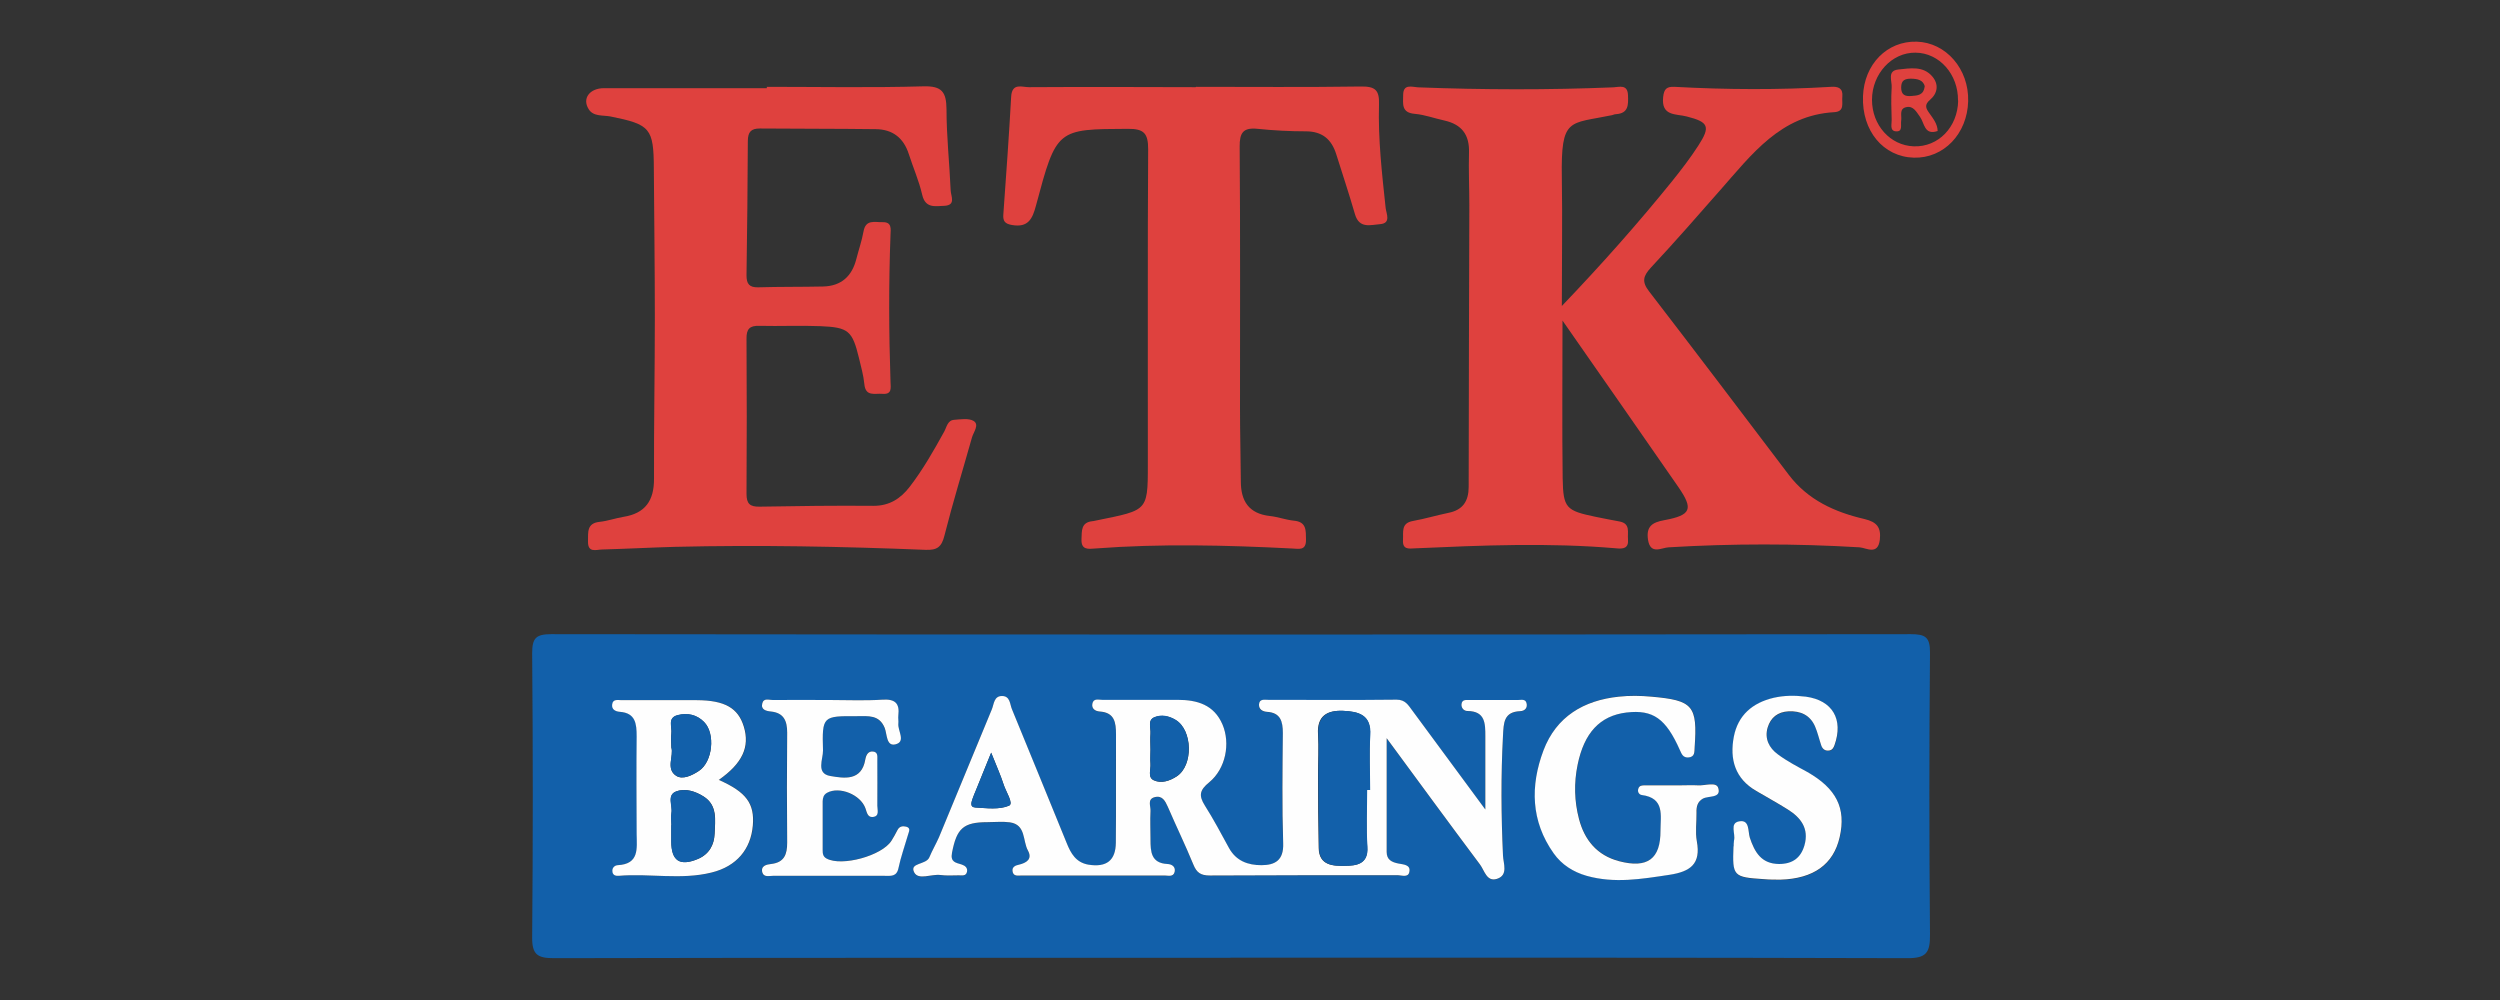 <?xml version="1.0" encoding="UTF-8"?> <svg xmlns="http://www.w3.org/2000/svg" id="Layer_1" data-name="Layer 1" viewBox="0 0 150 60"><rect x="0" y="0" width="150" height="60" fill="#333333" stroke="none"/><defs><style> .cls-1 { fill: #1260aa; } .cls-1, .cls-2, .cls-3 { stroke-width: 0px; } .cls-2 { fill: #df413e; } .cls-3 { fill: #fefefe; } </style></defs><g id="_9jObpJ" data-name="9jObpJ"><g><path class="cls-1" d="M73.83,57.47c-13.53,0-27.06-.01-40.6.02-.99,0-1.31-.22-1.3-1.26.05-5.67.05-11.35,0-17.03,0-.91.22-1.15,1.15-1.15,27.19.03,54.37.03,81.56,0,.89,0,1.17.18,1.16,1.13-.05,5.63-.05,11.27,0,16.9.01,1.09-.23,1.42-1.38,1.41-13.53-.04-27.06-.03-40.6-.03ZM89.12,48.58c-1.6-2.17-3-4.06-4.39-5.95-.24-.32-.41-.65-.93-.64-2.57.03-5.13,0-7.7.01-.23,0-.54-.08-.56.28-.02.28.2.42.48.44.82.05.96.57.95,1.27-.02,2.2-.06,4.41.02,6.61.03,1.03-.49,1.31-1.31,1.32-.81,0-1.52-.25-1.94-1.03-.47-.86-.93-1.72-1.45-2.55-.37-.59-.32-.92.26-1.39,1-.82,1.28-2.34.8-3.47-.51-1.19-1.53-1.49-2.7-1.48-1.51,0-3.01,0-4.52,0-.22,0-.54-.11-.59.24-.05.29.17.45.44.46.9.06.98.66.98,1.38-.02,2.16,0,4.33-.01,6.49,0,1.08-.57,1.5-1.64,1.32-.77-.13-1.06-.68-1.31-1.3-1.09-2.67-2.18-5.35-3.28-8.02-.13-.31-.1-.8-.6-.8-.49,0-.48.49-.61.8-1.07,2.55-2.11,5.12-3.17,7.67-.17.41-.41.8-.58,1.21-.19.46-1.21.31-.91.9.25.49,1.04.09,1.58.16.36.05.73.02,1.1.02.19,0,.43.06.49-.21.05-.24-.1-.37-.32-.44-.35-.11-.69-.13-.58-.7.28-1.47.67-1.84,2.13-1.84.45,0,.9-.05,1.34.01.98.14.77,1.11,1.09,1.7.27.5-.08.73-.54.84-.19.05-.42.13-.39.38.04.35.34.27.57.27,2.85,0,5.7,0,8.55,0,.23,0,.53.11.61-.22.08-.32-.19-.45-.43-.47-.99-.05-1.03-.74-1.02-1.47,0-.57-.03-1.14,0-1.71.02-.29-.21-.71.25-.83.45-.12.63.23.79.58.51,1.16,1.05,2.29,1.53,3.46.2.48.44.66.99.66,3.75-.03,7.49-.02,11.24-.02.26,0,.66.17.73-.19.09-.46-.37-.45-.66-.51-.4-.09-.7-.23-.7-.69,0-2.17,0-4.34,0-6.83,1.98,2.69,3.78,5.15,5.6,7.58.27.36.39,1.06,1.02.86.69-.22.38-.92.36-1.39-.1-2.41-.12-4.81,0-7.21.04-.74.04-1.42,1.03-1.46.28-.01.46-.2.38-.49-.07-.26-.32-.18-.51-.18-.98,0-1.95,0-2.93,0-.19,0-.44-.04-.46.25-.02.24.15.41.36.41,1.08,0,1.08.74,1.07,1.52,0,1.34,0,2.69,0,4.4ZM100.78,47.12s0,0,0-.01c-.69,0-1.38,0-2.08,0-.16,0-.33,0-.39.2-.06.2.06.36.2.38,1.4.18,1.12,1.23,1.13,2.13,0,1.72-.78,2.29-2.49,1.84-1.32-.35-2.07-1.26-2.4-2.53-.28-1.07-.31-2.16-.08-3.27.39-1.89,1.33-2.93,2.94-3.12,1.58-.18,2.35.35,3.2,2.27.11.25.19.44.48.43.43-.01.38-.34.4-.62.17-2.49-.08-2.8-2.6-3.03-.65-.06-1.31-.07-1.95,0-2.1.22-3.75,1.19-4.52,3.22-.8,2.12-.76,4.24.61,6.18.48.68,1.17,1.12,1.98,1.35,1.66.47,3.3.19,4.96-.06,1.25-.19,1.91-.64,1.65-2.02-.1-.55,0-1.14-.02-1.71,0-.35.05-.65.38-.84.34-.2,1.1-.02.93-.63-.12-.41-.8-.14-1.22-.17-.36-.02-.73,0-1.1,0ZM43.14,46.8c1.43-1,1.88-1.99,1.51-3.2-.35-1.13-1.14-1.58-2.82-1.59-1.5-.01-3.01,0-4.51,0-.22,0-.53-.09-.57.26-.03.3.2.42.46.44.96.07,1.02.72,1.01,1.48-.02,1.95-.02,3.91,0,5.86,0,.86.16,1.78-1.13,1.86-.19.01-.37.17-.32.42.04.21.21.24.37.22,1.86-.16,3.74.26,5.58-.2,1.49-.37,2.35-1.4,2.47-2.82.11-1.32-.39-2-2.03-2.73ZM49.77,42c-1.14,0-2.28,0-3.42,0-.22,0-.54-.12-.62.19-.1.39.22.47.51.5.78.08.99.55.98,1.27-.02,2.2-.02,4.4,0,6.6,0,.7-.17,1.19-.97,1.28-.26.03-.63.1-.52.51.08.31.4.2.63.2,2.24,0,4.47,0,6.71,0,.36,0,.72.07.83-.47.14-.67.37-1.33.57-1.99.05-.18.19-.4-.11-.49-.19-.05-.4-.03-.52.2-.11.22-.24.43-.36.64-.57.91-2.99,1.56-3.9,1.07-.22-.12-.23-.31-.23-.51,0-.98,0-1.96,0-2.93,0-.21.05-.39.26-.5.73-.41,2.02.11,2.31.94.08.24.13.53.42.51.44-.03.28-.42.29-.67.02-.9.01-1.79,0-2.69,0-.23.09-.54-.27-.57-.28-.02-.41.2-.45.47-.23,1.32-1.28,1.14-2.1,1-.88-.15-.42-1.01-.44-1.53-.06-2.07-.02-2.07,2.05-2.06.65,0,1.32-.09,1.65.7.16.37.09,1.12.65.99.65-.16.13-.81.17-1.24.02-.16-.02-.33,0-.49.09-.74-.2-1-.96-.95-1.05.07-2.11.02-3.17.02ZM104.02,50.79c-.07,1.82-.03,1.86,1.84,1.98.32.02.65.04.98.03,1.98-.06,3.18-.92,3.55-2.55.4-1.74-.2-2.93-1.94-3.91-.6-.34-1.22-.66-1.77-1.06-.52-.38-.81-.94-.61-1.61.18-.6.61-.94,1.26-.97.72-.03,1.29.22,1.58.9.16.37.24.77.38,1.16.07.22.25.32.48.29.17-.03.25-.14.31-.32.54-1.55-.13-2.7-1.72-2.91-.65-.09-1.3-.09-1.94.07-1.26.3-2.13,1.04-2.38,2.33-.26,1.35.08,2.51,1.35,3.26.63.37,1.27.72,1.89,1.11.78.49,1.28,1.14,1,2.14-.21.77-.72,1.14-1.53,1.13-1.06-.01-1.46-.72-1.75-1.58-.13-.38,0-1.09-.63-.98-.61.1-.21.76-.32,1.15-.03.12-.02.24-.02.37Z"></path><path class="cls-2" d="M93.75,19.24c0,3.42-.03,6.43.01,9.45.03,1.8.2,1.95,1.98,2.32.48.1.96.19,1.44.28.66.13.46.65.5,1.07.05.55-.3.58-.7.54-4.03-.35-8.05-.18-12.08,0-.37.02-.76.09-.72-.51.03-.47-.13-1,.59-1.13.72-.13,1.42-.34,2.14-.49.86-.17,1.21-.7,1.21-1.56,0-5.63.03-11.26.04-16.89,0-1.06-.05-2.12-.02-3.18.03-1.07-.45-1.68-1.48-1.91-.6-.13-1.18-.35-1.78-.4-.82-.07-.69-.62-.69-1.13,0-.69.53-.48.89-.46,3.91.15,7.82.16,11.72,0,.37-.02.86-.2.88.48.02.56.04,1.08-.72,1.13-.08,0-.16.04-.24.06-2.58.54-3.07.1-3.01,3.74.04,2.47,0,4.95,0,7.71,2.43-2.54,4.57-4.96,6.61-7.48.56-.7,1.11-1.41,1.59-2.16.73-1.13.6-1.4-.7-1.73-.64-.17-1.55,0-1.42-1.17.05-.48.21-.63.67-.61,3.13.17,6.27.19,9.4,0,.43-.03.73.08.68.59-.04.38.16.89-.48.93-3.22.18-4.95,2.53-6.84,4.67-1.37,1.56-2.74,3.13-4.16,4.65-.47.51-.57.85-.11,1.44,2.81,3.65,5.59,7.32,8.37,10.99,1.15,1.52,2.77,2.25,4.54,2.66.76.18,1.01.51.93,1.24-.11.96-.82.49-1.21.46-3.83-.23-7.65-.23-11.47,0-.41.02-1.09.47-1.23-.46-.12-.81.27-1.04.98-1.17,1.61-.3,1.76-.66.84-1.99-2.24-3.24-4.5-6.47-6.96-10Z"></path><path class="cls-2" d="M46.01,5.21c3.13,0,6.27.06,9.4-.03,1.11-.03,1.37.35,1.38,1.37,0,1.63.18,3.25.25,4.88.01.33.34.89-.39.92-.55.02-1.13.16-1.32-.67-.19-.83-.54-1.62-.8-2.43-.31-.97-.97-1.49-1.98-1.5-2.32-.03-4.64-.02-6.96-.04-.53,0-.71.21-.72.73-.01,2.69-.04,5.38-.08,8.08,0,.52.17.73.7.72,1.3-.04,2.6-.02,3.91-.05,1.08-.03,1.72-.62,1.98-1.65.14-.55.33-1.09.43-1.65.13-.74.67-.55,1.13-.56.59-.02.5.41.49.76-.11,2.94-.1,5.87,0,8.81.01.37.11.78-.49.73-.45-.04-1.01.19-1.08-.59-.05-.52-.2-1.04-.32-1.55-.4-1.64-.62-1.85-2.31-1.92-1.22-.05-2.44.01-3.67-.02-.59-.02-.78.2-.77.78.02,3.1.02,6.2,0,9.3,0,.59.2.78.78.77,2.28-.04,4.56-.07,6.84-.05.96,0,1.62-.43,2.17-1.14.8-1.04,1.44-2.17,2.07-3.31.15-.27.2-.68.59-.71.4-.03.89-.11,1.18.07.35.22,0,.65-.1.98-.55,1.96-1.15,3.9-1.65,5.88-.17.69-.43.9-1.14.87-5-.2-10.01-.3-15.02-.18-1.46.04-2.93.12-4.39.16-.36.01-.86.22-.84-.5.01-.54-.08-1.08.7-1.16.48-.05.95-.22,1.43-.3,1.31-.21,1.84-.98,1.83-2.29-.01-3.22.05-6.44.05-9.67,0-2.98-.04-5.96-.06-8.93-.01-2.43-.21-2.65-2.59-3.13-.45-.09-1.04.02-1.32-.44-.41-.65.07-1.26.92-1.26,3.26,0,6.51,0,9.77,0,0,0,0,0,0,0Z"></path><path class="cls-2" d="M71.77,5.21c3.3,0,6.6.03,9.89-.02.86-.01,1.11.22,1.08,1.08-.06,2.08.18,4.15.4,6.22.04.33.34.91-.34.96-.56.04-1.24.29-1.5-.59-.35-1.21-.75-2.41-1.13-3.62-.28-.88-.83-1.35-1.79-1.36-.97,0-1.95-.05-2.92-.15-.87-.09-1.09.23-1.08,1.08.04,5.22.02,10.45.02,15.67,0,1.47.04,2.94.05,4.41,0,1.18.49,1.93,1.74,2.07.48.05.95.23,1.44.28.77.07.72.58.73,1.14.01.69-.45.54-.83.53-3.94-.2-7.89-.3-11.83,0-.4.03-.84.1-.81-.56.02-.51-.03-1.01.66-1.08.04,0,.08-.01.12-.02,3.41-.7,3.19-.49,3.2-4.05.01-6.08-.02-12.16.02-18.24,0-.95-.24-1.24-1.22-1.23-4.26.02-4.28-.01-5.51,4.6-.21.79-.46,1.34-1.44,1.17-.42-.07-.55-.23-.52-.63.17-2.36.34-4.71.47-7.07.05-.85.65-.57,1.06-.57,3.34-.02,6.68-.01,10.01,0Z"></path><path class="cls-2" d="M114.83,9.46c-1.83-.05-3.13-1.61-3.05-3.69.07-1.92,1.45-3.32,3.22-3.27,1.76.05,3.14,1.64,3.09,3.57-.05,1.96-1.47,3.44-3.26,3.39ZM117.48,6.03c.02-1.57-1.12-2.86-2.55-2.87-1.42-.02-2.61,1.27-2.61,2.83,0,1.52,1.09,2.74,2.51,2.79,1.47.05,2.63-1.15,2.66-2.74Z"></path><path class="cls-3" d="M89.12,48.58c0-1.71,0-3.06,0-4.4,0-.77,0-1.51-1.07-1.52-.21,0-.38-.17-.36-.41.03-.29.27-.25.46-.25.98,0,1.95,0,2.93,0,.19,0,.44-.08.51.18.08.29-.1.48-.38.49-.99.04-.99.71-1.03,1.46-.13,2.41-.11,4.81,0,7.21.02.47.33,1.17-.36,1.39-.62.2-.75-.5-1.02-.86-1.82-2.43-3.62-4.89-5.6-7.58,0,2.48,0,4.66,0,6.83,0,.46.3.61.7.69.29.06.76.06.66.51-.07.36-.47.19-.73.19-3.75,0-7.49,0-11.24.02-.55,0-.79-.17-.99-.66-.48-1.17-1.03-2.3-1.53-3.46-.16-.36-.34-.7-.79-.58-.46.12-.23.54-.25.83-.03.57,0,1.14,0,1.71,0,.73.03,1.42,1.02,1.47.24.01.5.15.43.47-.08.33-.39.22-.61.22-2.85,0-5.7,0-8.55,0-.23,0-.53.08-.57-.27-.03-.26.2-.34.39-.38.46-.11.81-.34.54-.84-.33-.59-.11-1.56-1.09-1.7-.44-.06-.89-.01-1.34-.01-1.46,0-1.85.38-2.13,1.84-.11.57.24.59.58.7.21.07.37.2.32.44-.06.27-.3.21-.49.21-.37,0-.74.03-1.1-.02-.55-.07-1.33.33-1.58-.16-.3-.59.72-.44.91-.9.17-.41.4-.8.58-1.21,1.06-2.56,2.11-5.12,3.17-7.67.13-.31.12-.8.61-.8.5,0,.47.5.6.8,1.1,2.67,2.19,5.35,3.28,8.02.25.62.55,1.17,1.31,1.3,1.07.17,1.63-.24,1.64-1.32.02-2.16,0-4.33.01-6.49,0-.72-.08-1.32-.98-1.38-.27-.02-.49-.17-.44-.46.06-.35.37-.24.59-.24,1.51,0,3.01,0,4.52,0,1.18,0,2.19.29,2.7,1.48.48,1.13.2,2.65-.8,3.47-.58.47-.63.8-.26,1.39.52.82.98,1.69,1.45,2.55.43.78,1.14,1.03,1.94,1.03.82,0,1.35-.29,1.31-1.32-.07-2.2-.04-4.41-.02-6.61,0-.7-.14-1.22-.95-1.27-.28-.02-.49-.16-.48-.44.02-.36.34-.28.56-.28,2.57,0,5.13.02,7.7-.01.52,0,.69.32.93.64,1.39,1.89,2.79,3.78,4.39,5.95ZM82.03,47.4c.05,0,.11,0,.16,0,0-1.1-.05-2.2.01-3.29.08-1.23-.71-1.42-1.62-1.46-.94-.04-1.57.29-1.5,1.4.05.81,0,1.63,0,2.44,0,1.46.01,2.93.04,4.39.02,1.07.89,1.08,1.58,1.07.64-.01,1.41-.07,1.33-1.14-.08-1.13-.02-2.27-.02-3.41ZM69.03,44.98c0,.28-.02.57,0,.85.03.34-.19.81.2.99.46.21.96.03,1.38-.24,1-.66.95-2.77-.07-3.38-.4-.24-.86-.33-1.28-.16-.42.18-.2.64-.23.98-.03.32,0,.65,0,.97ZM59.47,45.16c-.38.94-.65,1.61-.92,2.27-.06.15-.13.3-.18.45-.07.22-.21.55.15.57.68.04,1.44.14,2.02-.11.3-.13-.2-.85-.33-1.29-.17-.54-.41-1.05-.74-1.89Z"></path><path class="cls-3" d="M100.78,47.12c.37,0,.73-.02,1.1,0,.43.03,1.11-.24,1.22.17.18.62-.59.44-.93.63-.33.19-.39.49-.38.84.01.57-.08,1.16.02,1.71.26,1.38-.4,1.83-1.65,2.02-1.66.25-3.29.53-4.96.06-.81-.23-1.5-.67-1.98-1.35-1.37-1.93-1.41-4.05-.61-6.18.77-2.03,2.42-3,4.52-3.22.64-.07,1.31-.06,1.95,0,2.51.22,2.77.54,2.6,3.03-.02.28.03.6-.4.62-.29,0-.37-.18-.48-.43-.85-1.92-1.62-2.45-3.2-2.27-1.61.19-2.55,1.23-2.94,3.12-.23,1.11-.2,2.2.08,3.27.33,1.26,1.08,2.18,2.4,2.53,1.71.45,2.5-.13,2.49-1.84,0-.9.27-1.95-1.13-2.13-.14-.02-.27-.18-.2-.38.06-.2.24-.2.39-.2.69,0,1.38,0,2.08,0,0,0,0,0,0,.01Z"></path><path class="cls-3" d="M43.14,46.8c1.65.73,2.14,1.42,2.03,2.73-.12,1.42-.97,2.45-2.47,2.82-1.84.46-3.72.04-5.58.2-.16.01-.33-.02-.37-.22-.05-.26.13-.41.32-.42,1.29-.07,1.14-.99,1.13-1.86-.01-1.95-.02-3.91,0-5.86,0-.76-.06-1.41-1.01-1.48-.26-.02-.5-.14-.46-.44.04-.35.35-.26.57-.26,1.5,0,3.01,0,4.51,0,1.68.01,2.48.47,2.82,1.59.37,1.21-.08,2.2-1.51,3.2ZM40.28,49.51c0,.33,0,.65,0,.98,0,1.16.51,1.5,1.59,1.05.67-.28.99-.84,1.01-1.54.03-.8.18-1.68-.66-2.21-.49-.31-1.09-.51-1.63-.31-.6.22-.22.86-.3,1.3-.04.24,0,.49,0,.73ZM40.28,44.85c.16.5-.35,1.28.29,1.7.39.25.95-.02,1.36-.29.83-.54,1.01-2.24.31-2.94-.43-.44-.99-.56-1.57-.41-.65.16-.33.72-.39,1.12-.04.24,0,.49,0,.83Z"></path><path class="cls-3" d="M49.77,42c1.06,0,2.12.05,3.17-.02.76-.05,1.05.21.96.95-.02.16.02.33,0,.49-.04.43.47,1.08-.17,1.24-.56.14-.5-.61-.65-.99-.33-.8-1-.7-1.65-.7-2.07-.01-2.11-.01-2.05,2.06.01.52-.44,1.38.44,1.53.82.14,1.88.32,2.1-1,.05-.27.17-.49.45-.47.35.03.26.35.27.57,0,.9.01,1.79,0,2.69,0,.25.15.64-.29.67-.29.02-.34-.27-.42-.51-.29-.84-1.58-1.35-2.31-.94-.21.12-.25.3-.26.5,0,.98,0,1.96,0,2.93,0,.2.01.39.23.51.9.5,3.33-.16,3.9-1.07.13-.21.25-.42.36-.64.12-.23.32-.25.52-.2.3.08.16.3.11.49-.19.66-.43,1.32-.57,1.99-.11.54-.47.47-.83.47-2.24,0-4.47,0-6.71,0-.22,0-.54.1-.63-.2-.11-.41.26-.48.52-.51.8-.09.97-.58.97-1.28-.02-2.2-.02-4.4,0-6.6,0-.71-.2-1.19-.98-1.27-.29-.03-.62-.11-.51-.5.08-.32.4-.19.62-.19,1.14-.01,2.28,0,3.42,0Z"></path><path class="cls-3" d="M104.02,50.8c0-.12,0-.25.02-.37.11-.4-.29-1.05.32-1.15.63-.11.51.6.63.98.29.87.69,1.57,1.75,1.58.81,0,1.31-.36,1.53-1.13.28-1-.22-1.65-1-2.14-.62-.39-1.26-.74-1.89-1.11-1.28-.74-1.61-1.9-1.35-3.26.25-1.29,1.12-2.03,2.38-2.33.65-.15,1.29-.15,1.94-.07,1.6.22,2.27,1.36,1.72,2.91-.06.17-.14.29-.31.32-.23.04-.4-.07-.48-.29-.13-.38-.22-.79-.38-1.16-.3-.68-.87-.93-1.58-.9-.65.03-1.08.37-1.26.97-.2.67.09,1.23.61,1.61.55.41,1.17.73,1.77,1.06,1.74.99,2.34,2.17,1.94,3.91-.37,1.63-1.56,2.49-3.55,2.55-.32,0-.65,0-.98-.03-1.87-.12-1.91-.17-1.84-1.98Z"></path><path class="cls-1" d="M82.03,47.4c0,1.14-.06,2.28.02,3.41.07,1.06-.69,1.13-1.33,1.14-.69.01-1.56,0-1.58-1.07-.03-1.46-.03-2.93-.04-4.39,0-.81.04-1.63,0-2.44-.06-1.11.57-1.44,1.5-1.4.91.04,1.7.23,1.62,1.46-.07,1.09-.01,2.19-.01,3.29-.05,0-.11,0-.16,0Z"></path><path class="cls-1" d="M69.03,44.98c0-.32-.02-.65,0-.97.03-.34-.19-.8.23-.98.42-.18.87-.09,1.28.16,1.01.61,1.06,2.72.07,3.38-.42.28-.92.45-1.38.24-.39-.18-.17-.65-.2-.99-.03-.28,0-.57,0-.85Z"></path><path class="cls-1" d="M59.47,45.16c.33.84.57,1.36.74,1.89.14.45.63,1.17.33,1.29-.58.25-1.34.15-2.02.11-.36-.02-.23-.35-.15-.57.05-.15.12-.3.18-.45.27-.66.54-1.33.92-2.27Z"></path><path class="cls-1" d="M40.28,49.51c0-.24-.04-.5,0-.73.08-.45-.3-1.08.3-1.3.54-.19,1.14,0,1.63.31.83.53.69,1.4.66,2.21-.03.7-.34,1.26-1.01,1.54-1.08.45-1.58.11-1.59-1.05,0-.33,0-.65,0-.98Z"></path><path class="cls-1" d="M40.28,44.85c0-.34-.03-.59,0-.83.06-.4-.26-.96.39-1.12.58-.15,1.14-.02,1.57.41.7.7.52,2.4-.31,2.94-.41.27-.97.55-1.36.29-.64-.42-.13-1.2-.29-1.7Z"></path><path class="cls-2" d="M116.26,7.86c-.81.28-.79-.48-1.06-.85-.22-.3-.4-.68-.83-.58-.44.1-.25.52-.3.82-.04.25.11.67-.32.63-.38-.03-.24-.44-.25-.69-.02-.65-.04-1.3,0-1.94.03-.39-.29-1.01.4-1.08.7-.07,1.49-.23,2.04.42.4.47.32,1.01-.14,1.4-.35.3-.25.51-.04.8.22.32.49.63.5,1.08ZM115.49,5.18c-.11-.39-.44-.45-.82-.46-.37,0-.6.09-.6.53,0,.45.24.54.61.51.36-.03.74-.03.8-.58Z"></path></g></g></svg> 